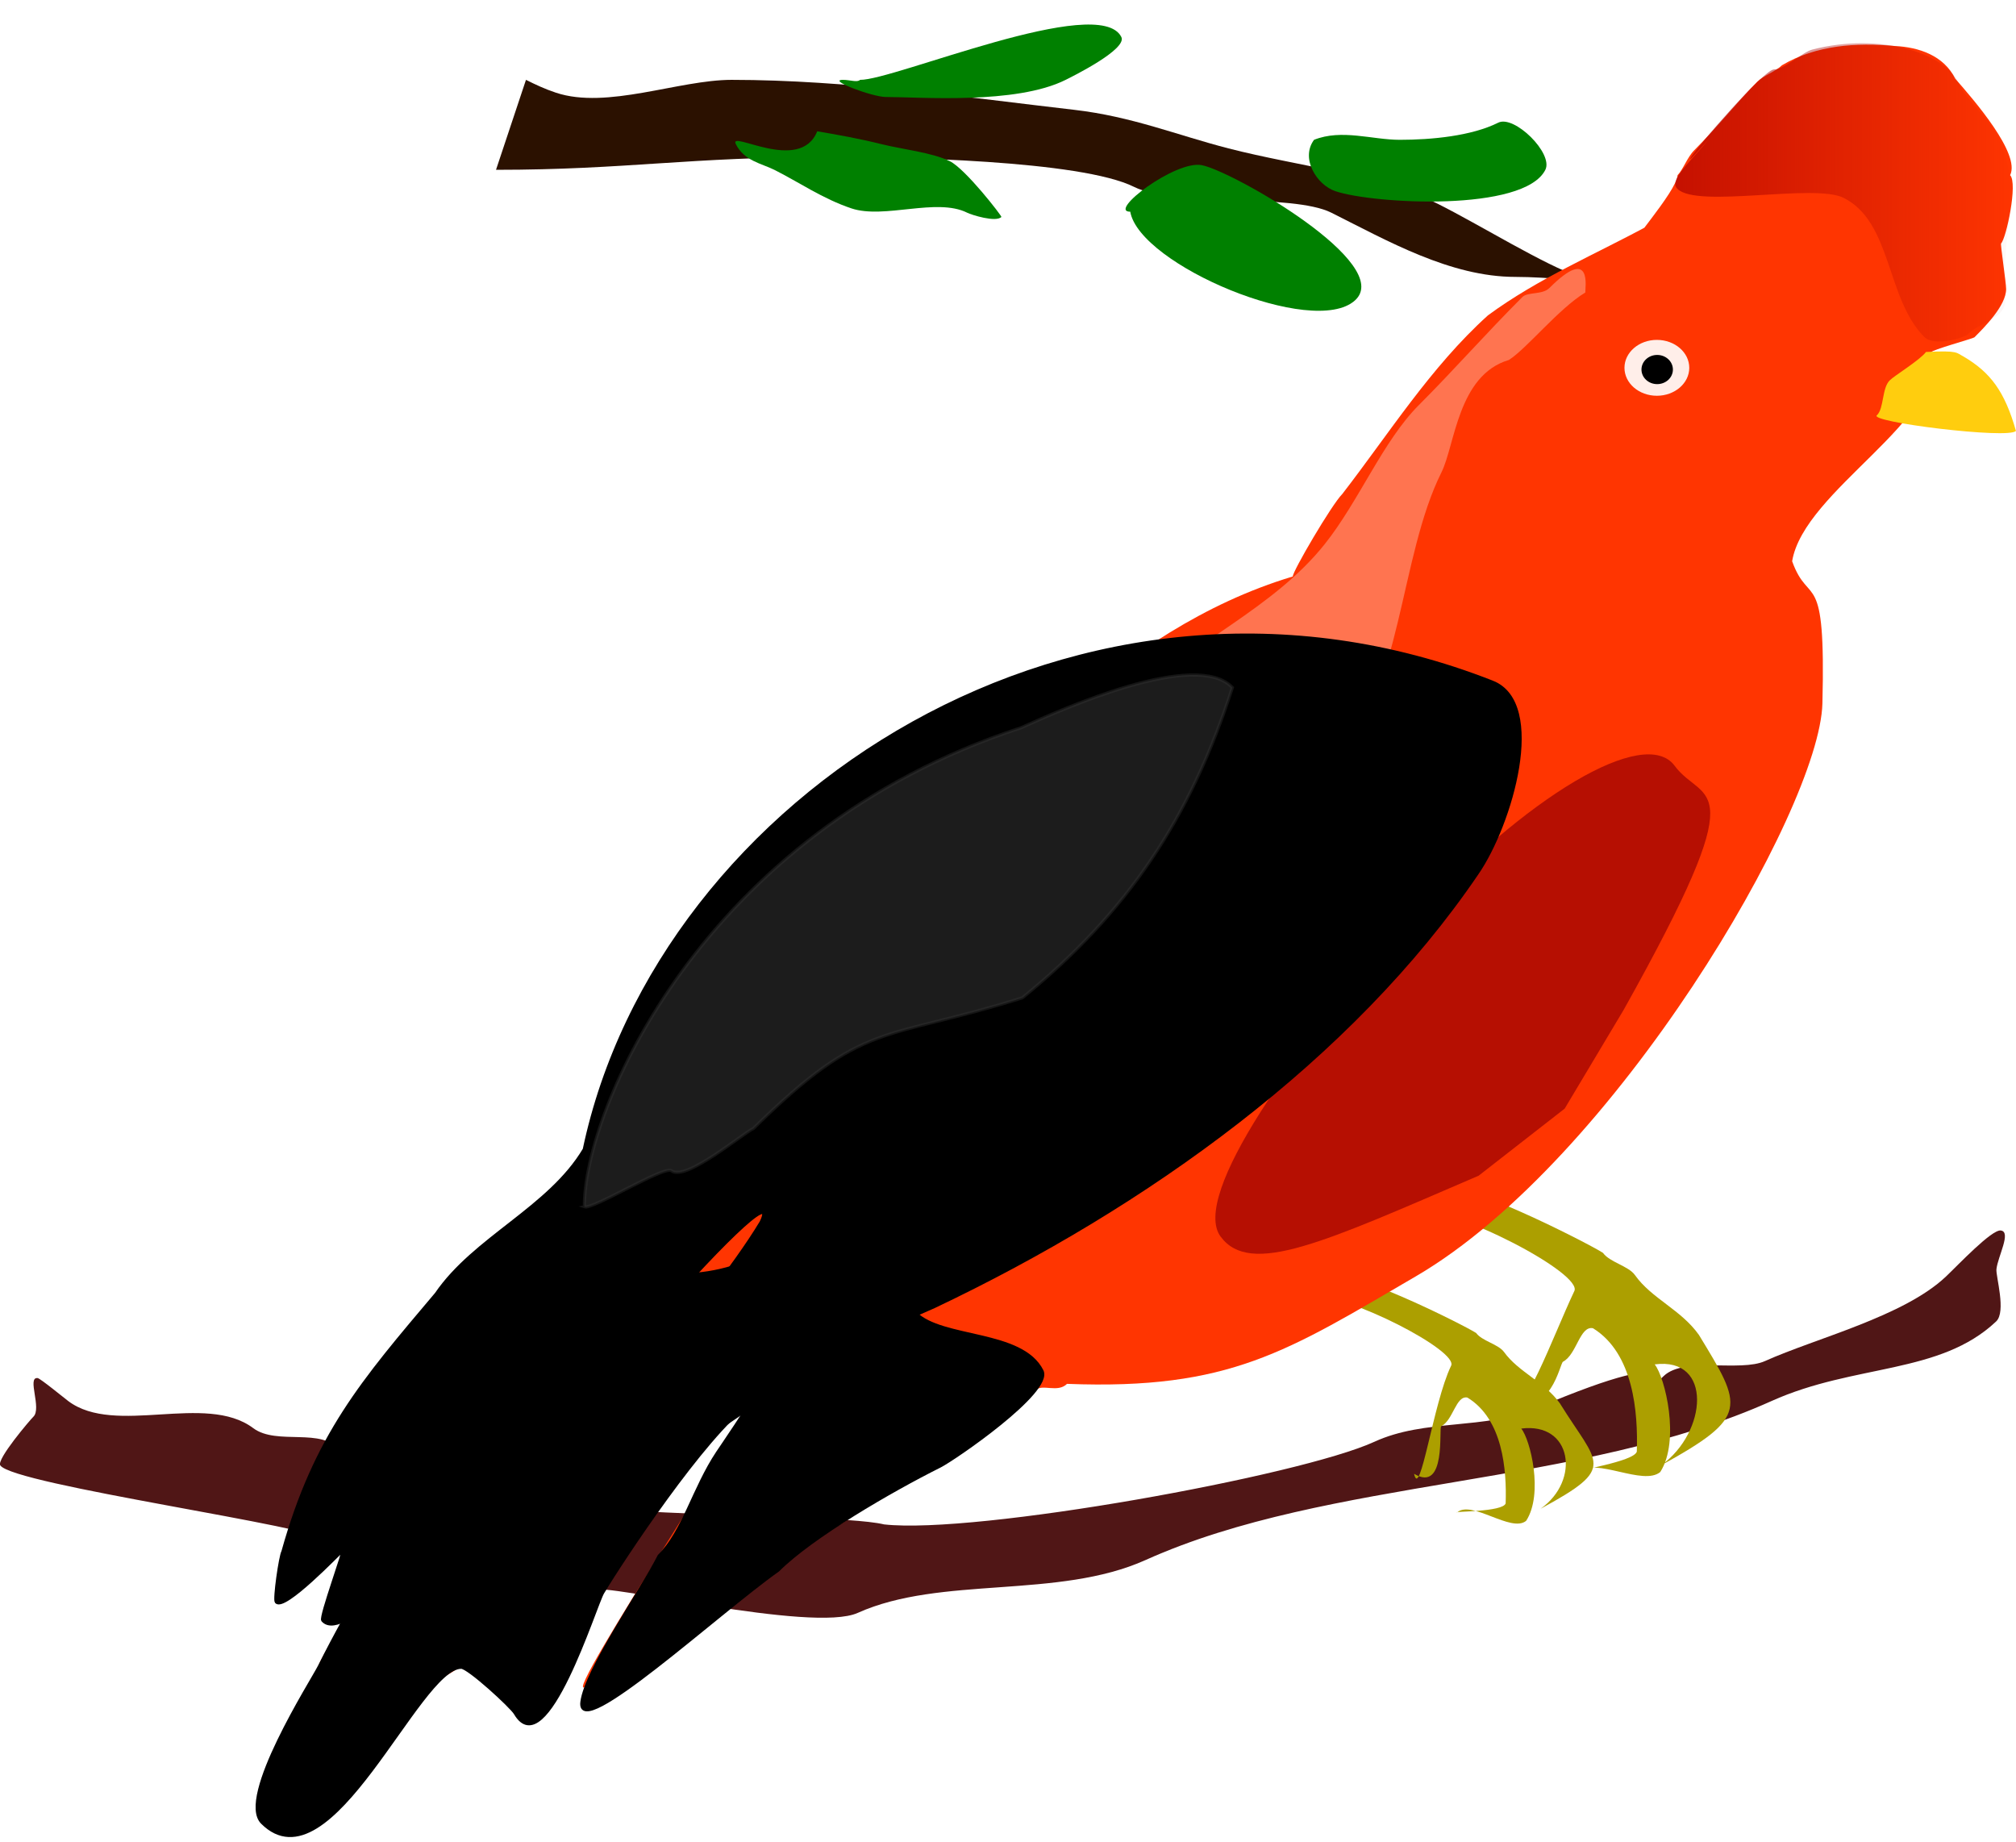 <svg xmlns="http://www.w3.org/2000/svg" viewBox="0 0 217.9 199.05"><defs><filter id="b" width="1.235" y="-.359" x="-.117" height="1.718" color-interpolation-filters="sRGB"><feGaussianBlur stdDeviation="20.789"/></filter><filter id="c" color-interpolation-filters="sRGB"><feGaussianBlur stdDeviation="5.958"/></filter><filter id="f" color-interpolation-filters="sRGB"><feGaussianBlur stdDeviation="4.533"/></filter><filter id="e" color-interpolation-filters="sRGB"><feGaussianBlur stdDeviation=".918"/></filter><filter id="a" color-interpolation-filters="sRGB"><feGaussianBlur stdDeviation=".722"/></filter><filter id="g" height="1.277" width="1.237" color-interpolation-filters="sRGB" y="-.138" x="-.119"><feGaussianBlur stdDeviation="1.107"/></filter><filter id="h" height="1.615" width="1.207" color-interpolation-filters="sRGB" y="-.307" x="-.103"><feGaussianBlur stdDeviation="1.107"/></filter><filter id="i" height="1.668" width="1.174" color-interpolation-filters="sRGB" y="-.334" x="-.087"><feGaussianBlur stdDeviation="1.107"/></filter><filter id="j" height="1.561" width="1.185" color-interpolation-filters="sRGB" y="-.28" x="-.092"><feGaussianBlur stdDeviation="1.107"/></filter><linearGradient id="d" y2="65.712" gradientUnits="userSpaceOnUse" x2="701.94" gradientTransform="translate(224.72 271.36) scale(.345)" y1="65.712" x1="594.6"><stop offset="0" stop-color="#a00"/><stop offset="1" stop-color="#a00" stop-opacity="0"/></linearGradient></defs><path d="M95.56 164.75c9.916 1.102 44.932-5.232 52.998-8.934 5.493-2.522 11.887-1.25 17.458-3.611 18.388-7.796 11.254-1.077 13.818-3.502 2.238-2.117 8.246-.398 10.938-1.608 5.514-2.48 14.983-4.81 19.545-9.123 1.358-1.285 4.944-5.098 5.934-4.988 1.181.131-.31 2.79-.465 4.184-.082.742 1.083 4.592-.03 5.644-6.093 5.763-15.293 4.56-24.267 8.598-20.856 9.381-47.717 8.215-67.664 17.187-9.483 4.265-22.13 1.673-31.121 5.718-4.885 2.197-27.521-3.302-28.42-2.452-2.392 2.261-28.416-4.886-28.7-5.308-1.04-1.546-34.131-6.071-35.554-8.187-.43-.639 3.275-4.97 3.572-5.25.945-.894-.716-4.316.465-4.184.284.031 2.88 2.162 3.31 2.485 5.088 3.821 14.846-.94 19.998 2.929 2.545 1.91 7.554-.141 9.293 2.444 9.823 8.125 52.094 6.325 58.892 7.958z" fill="#501616"/><path d="M152.74 130.69c-2.434 1.964 2.318-1.434 2.961-1.89.433-2.394 16.151 5.663 17.561 6.607.71 1.005 2.754 1.409 3.452 2.397 1.791 2.534 4.988 3.74 6.916 6.469 4.726 7.778 5.488 8.81-4.065 14.078 4.966-3.567 5.57-11.719-.718-10.896 1.118 1.376 2.781 8.235.603 11.632-1.85 1.546-6.998-1.618-8.806-.012-.65-.136 5.96-1.087 6.271-2.192.137-4.217-.342-10.621-4.736-13.335-1.425-.299-1.748 2.835-3.244 3.62-.329.172-1.382 6.22-5.427 3.755.755 3.437 4.428-6.704 6.638-11.358 1.096-1.859-12.833-9.124-17.406-8.876" fill="#ac9f00"/><path d="M141.64 140.02c-2.124 1.683 2.024-1.23 2.585-1.62.377-2.053 14.097 4.854 15.327 5.664.62.862 2.403 1.207 3.012 2.054 1.564 2.173 4.354 3.207 6.037 5.546 4.124 6.669 6.254 6.877-2.084 11.393 4.334-3.058 3.398-9.37-2.091-8.665.976 1.18 2.428 7.06.526 9.972-1.615 1.325-5.882-2.288-7.46-.91-.568-.118 4.976-.032 5.248-.98.12-3.615-.298-9.105-4.134-11.432-1.243-.256-1.526 2.431-2.831 3.104-.287.148.595 7.247-2.935 5.134.658 2.946 2.063-7.662 3.992-11.651.956-1.594-11.201-7.823-15.192-7.61" fill="#ac9f00"/><path d="M305.56 281.99c1.037.518 2.037.988 3.24 1.389 5.52 1.84 13.284-1.389 18.982-1.389 12.449 0 25.636 1.927 37.037 3.24 6.242.72 11.12 2.739 16.667 4.167 7.576 1.952 16.257 2.805 22.685 6.019 4.408 2.204 11.516 6.616 15.278 7.87.327.11 1.389-.3 1.389.463 0 .09-4.874-.463-8.334-.463-7.037 0-13.826-3.903-19.907-6.944-4.19-2.095-17.083-.671-21.296-2.778-5.789-2.894-25.553-3.24-32.87-3.24-15.349 0-22.08 1.388-36.11 1.388" filter="url(#a)" fill="#2b1100" transform="translate(-248.71 -273.36)"/><path d="M178.35 24.28c-5.819 3.165-12.068 5.785-17.526 9.803-6.2 5.593-10.752 12.862-15.744 19.308-1.151 1.15-5.41 8.426-5.347 8.911-19.489 5.872-31.009 21.92-46.934 32.38-5.683 4.941-9.708 11.3-14.556 16.931-5.997 9.99-9.222 22.4-16.338 31.804-10.668 11.402-19.633 22.215-27.132 35.842-2.214 4.231-2.633 15.088-2.326 15.394 4.901 4.902 8.772-10.018 13.417-12.34 1.17-.586 3.508-1.726 4.455-2.674 1.24-1.239 7.674 5.743 8.456 3.614 8.097-22.045 22.14-31.62 22.67-32.152 2.706-2.706-21.048 33.097-18.205 31.202 1.874-1.249 13.937-11.069 13.247-10.54-6.906 5.287-7.639 8.517-6.944 7.823 2.2-2.2 11.65-9.084 13.535-10.97 2.298-2.298 7.045-2.837 8.918-4.709 1.6-1.6 4.523-2.494 6.15-4.12 3.505-3.506 10.315-6.076 13.79-9.55.705-.704 2.387.33 3.394-.677 17.604.68 23.81-3.515 37.704-11.622 21.403-12.487 43.65-50.38 43.942-61.92.381-15.042-1.43-10.245-3.272-15.362 1.27-7.693 16.773-15.403 15.015-22.58 0-.24 4.558-1.493 4.682-1.617 1.02-1.02 3.433-3.411 3.433-5.22 0-.696-.636-4.839-.55-4.924.567-.567 1.833-6.528.98-7.382 1.155-2.308-3.945-8.16-5.936-10.435-1.224-2.48-3.905-3.407-6.541-3.527-4.132-.392-8.507-.094-12.18 2.08-.658.658-2.026 1.135-2.673 1.782-2.033 2.034-4.176 4.77-6.832 7.426-.713.713-1.198 2.09-1.782 2.674-.033 1.746-6.382 8.758-2.97 5.347z" fill="#ff3501"/><path d="M552.23 437.8c-72.906 46.237-105.36 68.712-157.32 68.712-51.958 0-76.488-47.997-76.488-95.595s42.121-86.184 94.079-86.184c51.266 0 68.072-17.762 134.33 52.451l24.491 29.872-19.098 30.745z" transform="matrix(.062 .084 -.264 .288 241.16 -45.41)" opacity=".979" filter="url(#b)" fill="#b30e03"/><path d="M566.2 97.433c-8.3 5.006-18.225 17.456-23.944 21.127-16.015 4.747-16.866 26.689-21.127 35.211-13.177 26.354-12.387 68.725-32.394 88.732-7.988 45.798-44.196 18.822-69.014 30.986-18.525 18.525-54.179 38.686-73.239 57.746-15.495 15.495-25.198 35.057-39.437 49.296-7.482 7.482-19.226 7.958-25.352 14.084-2.251 2.252-13.105 15.493-15.493 15.493-2.835 0 4.225-12.821 4.225-14.085 0-1.53 5.568-19.652 7.043-21.127 18.934-65.354 55.143-91.182 95.775-123.94 13.632-4.802 40.145-14.992 52.113-26.761 17.375-17.086 43.057-27.709 59.155-47.887 10.814-13.555 18.234-32.319 29.577-43.662 11.102-11.102 20.676-22.084 32.394-33.803 1.665-1.665 6.274-.64 8.45-2.817 13.737-13.737 11.123.394 11.268 1.409" transform="translate(-23.99 -2) scale(.345)" opacity=".557" filter="url(#c)" fill="#fff"/><path d="M182.586 39.752c0 1.667-1.568 3.02-3.503 3.02s-3.502-1.353-3.502-3.02 1.568-3.02 3.502-3.02 3.503 1.352 3.503 3.02z" opacity=".911" fill="#fff"/><path d="M180.816 39.937c0 .871-.76 1.577-1.699 1.577-.938 0-1.698-.706-1.698-1.577s.76-1.577 1.698-1.577 1.699.706 1.699 1.577z"/><path d="M433.41 288.43c-.647.647-2.409 2.728-1.941 1.941.687-1.158 7.944-9.553 8.997-9.51 1.03.043 3.11-1.88 4.106-2.137 7.462-1.935 14.444.47 15.82 3.594.67 1.523 2.887 3.624 3.476 4.512 4.038 6.084.955 11.766 1.588 18.81.19 2.116-2.652 2.44-4.067 3.856-.363.363-3.616 1.355-4.683.288-4.145-4.145-3.482-12.418-8.736-15.045-3.166-1.582-15.819 1.168-17.957-.97-.871-.871.822-2.341 3.397-5.339z" opacity=".682" fill="url(#d)" transform="translate(-248.71 -273.36)"/><path d="M208.17 38.04c3.55-.181 3.25.078 4.094.512 2.851 1.688 4.412 3.718 5.63 8.017-.738.925-16.175-.981-15.012-1.706.761-.76.516-2.903 1.365-3.752.531-.532 3.241-2.168 3.923-3.07z" fill="#ffcd0e"/><path d="M260.56 398.84c1.878-1.408 7.294-5.885 5.634-4.225-10.982 10.982-13.216 23.076-18.31 28.169-33.878 33.878-58.145 64.769-78.271 105.02-2.277 4.552-25.701 41.144-17.924 48.92 21.354 21.355 48.876-48.66 62.347-48.66 2.29 0 15.717 12.334 16.947 14.438 9.573 16.373 25.008-33.903 27.374-37.824 6.503-10.775 31.568-48.696 45.866-59.36 1.492-1.112-9.315 14.677-9.86 15.494-7.514 11.272-10.571 24.656-18.31 32.394-5.518 10.825-22.924 35.716-24.193 45.729-1.69 12.815 42.653-28.001 61.427-41.265 10.534-10.534 35.366-24.941 50.704-32.61 4.336-2.169 35.223-23.32 31.985-29.793-6.322-12.643-31.28-9.755-39.641-18.117-3.308-3.308-33.902-29.478-38.028-25.352-12.606 12.606-40.015 18.948-57.746 7.042z" transform="translate(-23.99 -2) scale(.345)" filter="url(#e)" stroke="#000"/><path d="M161.294 73.724c5.839 2.295 1.999 15.406-1.652 20.677-13.572 19.977-35.76 35.932-58.66 46.8-15.497 6.722-26.42 15.251-39.84 25.433 1.145-10.852 15.086-24.522 21.135-34.553 3.513-7.454-27.263 26.848-31.895 38.672-1.488 1.285-2.604 3.452-4.23 4.857-1.499 1.293 2.21-9.983 1.442-10.873-1.048-1.214-7.886 8.614-8.07 8.773-.309.267-3.42 3.007-4.638 1.597-.291-.338 2.493-7.868 2.171-7.59-.368.318-6.353 6.58-7.192 5.608-.23-.268.441-4.965.722-5.437 3.51-12.556 8.612-18.429 16.57-27.847 4.146-6.06 12.21-9.254 15.999-15.619 8.049-38.152 53.94-67.867 98.138-50.498z" stroke="#000" stroke-width=".345"/><path transform="rotate(-70.283 152.732 86.407) scale(.345)" d="M235 49.102c0 2.737 20.714 19.26 19.849 21.857-1.77 5.31 18.408 17 21.127 19.718 44.202 21.354 39.151 28.853 66.967 65.519 36.377 22.004 70.69 30.571 113.68 29.134 7.43-14.731-24.08-47.629-34.168-58.033-64.81-83.62-159.86-88.409-187.45-78.188z" opacity=".426" filter="url(#f)" stroke="#777" fill="#9c9c9c"/><path d="M367.13 293.57c-.564 5.824 15.412 18.451 20.833 15.741 5.254-2.627-9.003-17.002-12.037-18.519-2.593-1.296-11.195 2.125-8.796 2.778z" transform="rotate(-15.526 -748.165 1056.693)" filter="url(#g)" fill="green"/><path d="M390.74 288.47c2.982-1.194 6.293 0 9.26 0 3.412 0 7.747-.402 10.647-1.852 1.728-.864 5.982 3.315 5.093 5.093-2.295 4.589-18.533 3.699-22.685 2.315-2.006-.669-3.82-3.533-2.315-5.556z" filter="url(#h)" fill="green" transform="translate(-248.71 -273.36)"/><path d="M341.67 281.99c3.647.058 25.851-9.409 28.241-4.63.662 1.324-5.306 4.274-6.019 4.63-5.382 2.691-15.727 1.852-19.444 1.852-1.43 0-6.384-1.852-4.63-1.852.788 0 1.544.309 1.853 0z" filter="url(#i)" fill="green" transform="translate(-248.71 -273.36)"/><path d="M337.04 287.55c2.294.387 4.628.81 6.944 1.389 2.22.555 5.513.904 7.408 1.852 1.688.844 5.635 5.939 5.555 6.018-.604.605-3.222-.222-3.703-.463-3.302-1.65-8.956.719-12.5-.463-3.092-1.03-5.758-2.878-8.334-4.166-1.377-.69-3.258-.961-4.166-2.778-.808-1.616 6.944 3.241 8.796-1.39z" filter="url(#j)" fill="green" transform="translate(-248.71 -273.36)"/></svg>